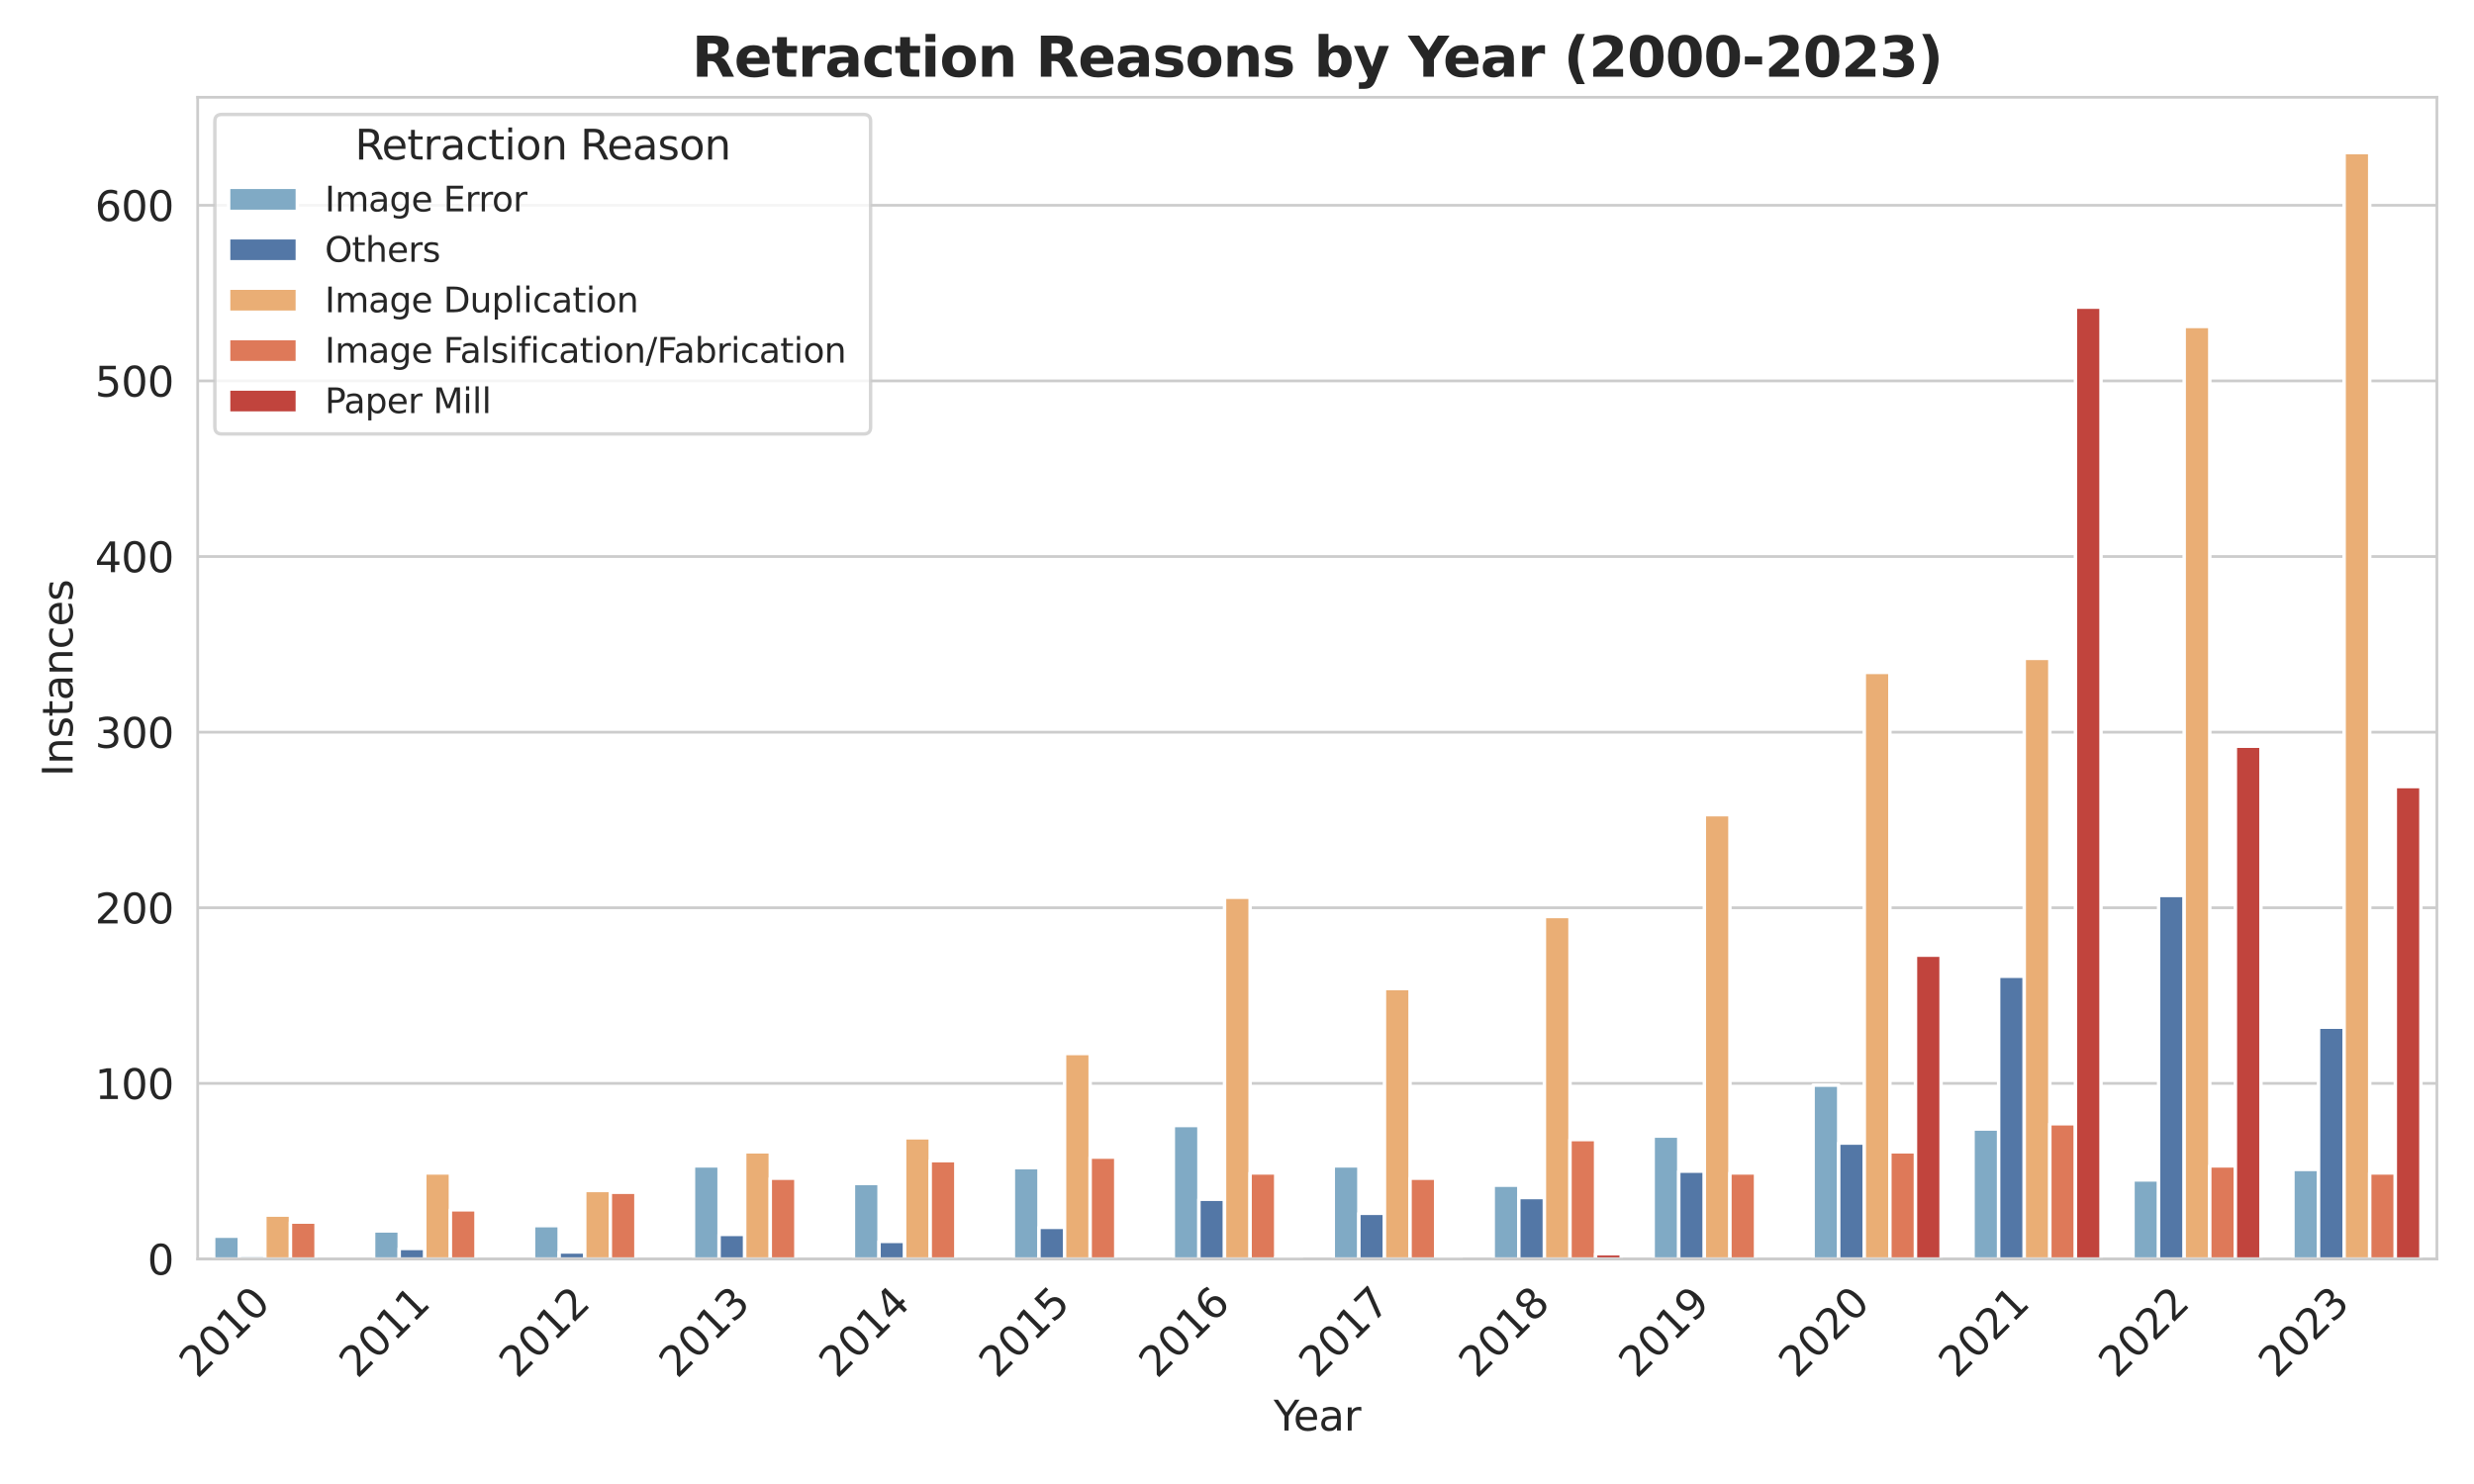 <?xml version="1.0" encoding="utf-8" standalone="no"?>
<!DOCTYPE svg PUBLIC "-//W3C//DTD SVG 1.1//EN"
  "http://www.w3.org/Graphics/SVG/1.1/DTD/svg11.dtd">
<svg xmlns:xlink="http://www.w3.org/1999/xlink" width="720pt" height="432pt" viewBox="0 0 720 432" xmlns="http://www.w3.org/2000/svg" version="1.1">
 <defs>
  <style type="text/css">*{stroke-linejoin: round; stroke-linecap: butt}</style>
 </defs>
 <g id="figure_1">
  <g id="patch_1">
   <path d="M 0 432 
L 720 432 
L 720 0 
L 0 0 
z
" style="fill: #ffffff"/>
  </g>
  <g id="axes_1">
   <g id="patch_2">
    <path d="M 57.53 366.502 
L 709.2 366.502 
L 709.2 28.32 
L 57.53 28.32 
z
" style="fill: #ffffff"/>
   </g>
   <g id="matplotlib.axis_1">
    <g id="xtick_1">
     <g id="text_1">
      <!-- 2010 -->
      <g style="fill: #262626" transform="translate(57.444 401.545) rotate(-45) scale(0.12 -0.12)">
       <defs>
        <path id="DejaVuSans-32" d="M 1228 531 
L 3431 531 
L 3431 0 
L 469 0 
L 469 531 
Q 828 903 1448 1529 
Q 2069 2156 2228 2338 
Q 2531 2678 2651 2914 
Q 2772 3150 2772 3378 
Q 2772 3750 2511 3984 
Q 2250 4219 1831 4219 
Q 1534 4219 1204 4116 
Q 875 4013 500 3803 
L 500 4441 
Q 881 4594 1212 4672 
Q 1544 4750 1819 4750 
Q 2544 4750 2975 4387 
Q 3406 4025 3406 3419 
Q 3406 3131 3298 2873 
Q 3191 2616 2906 2266 
Q 2828 2175 2409 1742 
Q 1991 1309 1228 531 
z
" transform="scale(0.016)"/>
        <path id="DejaVuSans-30" d="M 2034 4250 
Q 1547 4250 1301 3770 
Q 1056 3291 1056 2328 
Q 1056 1369 1301 889 
Q 1547 409 2034 409 
Q 2525 409 2770 889 
Q 3016 1369 3016 2328 
Q 3016 3291 2770 3770 
Q 2525 4250 2034 4250 
z
M 2034 4750 
Q 2819 4750 3233 4129 
Q 3647 3509 3647 2328 
Q 3647 1150 3233 529 
Q 2819 -91 2034 -91 
Q 1250 -91 836 529 
Q 422 1150 422 2328 
Q 422 3509 836 4129 
Q 1250 4750 2034 4750 
z
" transform="scale(0.016)"/>
        <path id="DejaVuSans-31" d="M 794 531 
L 1825 531 
L 1825 4091 
L 703 3866 
L 703 4441 
L 1819 4666 
L 2450 4666 
L 2450 531 
L 3481 531 
L 3481 0 
L 794 0 
L 794 531 
z
" transform="scale(0.016)"/>
       </defs>
       <use xlink:href="#DejaVuSans-32"/>
       <use xlink:href="#DejaVuSans-30" transform="translate(63.623 0)"/>
       <use xlink:href="#DejaVuSans-31" transform="translate(127.246 0)"/>
       <use xlink:href="#DejaVuSans-30" transform="translate(190.869 0)"/>
      </g>
     </g>
    </g>
    <g id="xtick_2">
     <g id="text_2">
      <!-- 2011 -->
      <g style="fill: #262626" transform="translate(103.992 401.545) rotate(-45) scale(0.12 -0.12)">
       <use xlink:href="#DejaVuSans-32"/>
       <use xlink:href="#DejaVuSans-30" transform="translate(63.623 0)"/>
       <use xlink:href="#DejaVuSans-31" transform="translate(127.246 0)"/>
       <use xlink:href="#DejaVuSans-31" transform="translate(190.869 0)"/>
      </g>
     </g>
    </g>
    <g id="xtick_3">
     <g id="text_3">
      <!-- 2012 -->
      <g style="fill: #262626" transform="translate(150.54 401.545) rotate(-45) scale(0.12 -0.12)">
       <use xlink:href="#DejaVuSans-32"/>
       <use xlink:href="#DejaVuSans-30" transform="translate(63.623 0)"/>
       <use xlink:href="#DejaVuSans-31" transform="translate(127.246 0)"/>
       <use xlink:href="#DejaVuSans-32" transform="translate(190.869 0)"/>
      </g>
     </g>
    </g>
    <g id="xtick_4">
     <g id="text_4">
      <!-- 2013 -->
      <g style="fill: #262626" transform="translate(197.088 401.545) rotate(-45) scale(0.12 -0.12)">
       <defs>
        <path id="DejaVuSans-33" d="M 2597 2516 
Q 3050 2419 3304 2112 
Q 3559 1806 3559 1356 
Q 3559 666 3084 287 
Q 2609 -91 1734 -91 
Q 1441 -91 1130 -33 
Q 819 25 488 141 
L 488 750 
Q 750 597 1062 519 
Q 1375 441 1716 441 
Q 2309 441 2620 675 
Q 2931 909 2931 1356 
Q 2931 1769 2642 2001 
Q 2353 2234 1838 2234 
L 1294 2234 
L 1294 2753 
L 1863 2753 
Q 2328 2753 2575 2939 
Q 2822 3125 2822 3475 
Q 2822 3834 2567 4026 
Q 2313 4219 1838 4219 
Q 1578 4219 1281 4162 
Q 984 4106 628 3988 
L 628 4550 
Q 988 4650 1302 4700 
Q 1616 4750 1894 4750 
Q 2613 4750 3031 4423 
Q 3450 4097 3450 3541 
Q 3450 3153 3228 2886 
Q 3006 2619 2597 2516 
z
" transform="scale(0.016)"/>
       </defs>
       <use xlink:href="#DejaVuSans-32"/>
       <use xlink:href="#DejaVuSans-30" transform="translate(63.623 0)"/>
       <use xlink:href="#DejaVuSans-31" transform="translate(127.246 0)"/>
       <use xlink:href="#DejaVuSans-33" transform="translate(190.869 0)"/>
      </g>
     </g>
    </g>
    <g id="xtick_5">
     <g id="text_5">
      <!-- 2014 -->
      <g style="fill: #262626" transform="translate(243.636 401.545) rotate(-45) scale(0.12 -0.12)">
       <defs>
        <path id="DejaVuSans-34" d="M 2419 4116 
L 825 1625 
L 2419 1625 
L 2419 4116 
z
M 2253 4666 
L 3047 4666 
L 3047 1625 
L 3713 1625 
L 3713 1100 
L 3047 1100 
L 3047 0 
L 2419 0 
L 2419 1100 
L 313 1100 
L 313 1709 
L 2253 4666 
z
" transform="scale(0.016)"/>
       </defs>
       <use xlink:href="#DejaVuSans-32"/>
       <use xlink:href="#DejaVuSans-30" transform="translate(63.623 0)"/>
       <use xlink:href="#DejaVuSans-31" transform="translate(127.246 0)"/>
       <use xlink:href="#DejaVuSans-34" transform="translate(190.869 0)"/>
      </g>
     </g>
    </g>
    <g id="xtick_6">
     <g id="text_6">
      <!-- 2015 -->
      <g style="fill: #262626" transform="translate(290.183 401.545) rotate(-45) scale(0.12 -0.12)">
       <defs>
        <path id="DejaVuSans-35" d="M 691 4666 
L 3169 4666 
L 3169 4134 
L 1269 4134 
L 1269 2991 
Q 1406 3038 1543 3061 
Q 1681 3084 1819 3084 
Q 2600 3084 3056 2656 
Q 3513 2228 3513 1497 
Q 3513 744 3044 326 
Q 2575 -91 1722 -91 
Q 1428 -91 1123 -41 
Q 819 9 494 109 
L 494 744 
Q 775 591 1075 516 
Q 1375 441 1709 441 
Q 2250 441 2565 725 
Q 2881 1009 2881 1497 
Q 2881 1984 2565 2268 
Q 2250 2553 1709 2553 
Q 1456 2553 1204 2497 
Q 953 2441 691 2322 
L 691 4666 
z
" transform="scale(0.016)"/>
       </defs>
       <use xlink:href="#DejaVuSans-32"/>
       <use xlink:href="#DejaVuSans-30" transform="translate(63.623 0)"/>
       <use xlink:href="#DejaVuSans-31" transform="translate(127.246 0)"/>
       <use xlink:href="#DejaVuSans-35" transform="translate(190.869 0)"/>
      </g>
     </g>
    </g>
    <g id="xtick_7">
     <g id="text_7">
      <!-- 2016 -->
      <g style="fill: #262626" transform="translate(336.731 401.545) rotate(-45) scale(0.12 -0.12)">
       <defs>
        <path id="DejaVuSans-36" d="M 2113 2584 
Q 1688 2584 1439 2293 
Q 1191 2003 1191 1497 
Q 1191 994 1439 701 
Q 1688 409 2113 409 
Q 2538 409 2786 701 
Q 3034 994 3034 1497 
Q 3034 2003 2786 2293 
Q 2538 2584 2113 2584 
z
M 3366 4563 
L 3366 3988 
Q 3128 4100 2886 4159 
Q 2644 4219 2406 4219 
Q 1781 4219 1451 3797 
Q 1122 3375 1075 2522 
Q 1259 2794 1537 2939 
Q 1816 3084 2150 3084 
Q 2853 3084 3261 2657 
Q 3669 2231 3669 1497 
Q 3669 778 3244 343 
Q 2819 -91 2113 -91 
Q 1303 -91 875 529 
Q 447 1150 447 2328 
Q 447 3434 972 4092 
Q 1497 4750 2381 4750 
Q 2619 4750 2861 4703 
Q 3103 4656 3366 4563 
z
" transform="scale(0.016)"/>
       </defs>
       <use xlink:href="#DejaVuSans-32"/>
       <use xlink:href="#DejaVuSans-30" transform="translate(63.623 0)"/>
       <use xlink:href="#DejaVuSans-31" transform="translate(127.246 0)"/>
       <use xlink:href="#DejaVuSans-36" transform="translate(190.869 0)"/>
      </g>
     </g>
    </g>
    <g id="xtick_8">
     <g id="text_8">
      <!-- 2017 -->
      <g style="fill: #262626" transform="translate(383.279 401.545) rotate(-45) scale(0.12 -0.12)">
       <defs>
        <path id="DejaVuSans-37" d="M 525 4666 
L 3525 4666 
L 3525 4397 
L 1831 0 
L 1172 0 
L 2766 4134 
L 525 4134 
L 525 4666 
z
" transform="scale(0.016)"/>
       </defs>
       <use xlink:href="#DejaVuSans-32"/>
       <use xlink:href="#DejaVuSans-30" transform="translate(63.623 0)"/>
       <use xlink:href="#DejaVuSans-31" transform="translate(127.246 0)"/>
       <use xlink:href="#DejaVuSans-37" transform="translate(190.869 0)"/>
      </g>
     </g>
    </g>
    <g id="xtick_9">
     <g id="text_9">
      <!-- 2018 -->
      <g style="fill: #262626" transform="translate(429.827 401.545) rotate(-45) scale(0.12 -0.12)">
       <defs>
        <path id="DejaVuSans-38" d="M 2034 2216 
Q 1584 2216 1326 1975 
Q 1069 1734 1069 1313 
Q 1069 891 1326 650 
Q 1584 409 2034 409 
Q 2484 409 2743 651 
Q 3003 894 3003 1313 
Q 3003 1734 2745 1975 
Q 2488 2216 2034 2216 
z
M 1403 2484 
Q 997 2584 770 2862 
Q 544 3141 544 3541 
Q 544 4100 942 4425 
Q 1341 4750 2034 4750 
Q 2731 4750 3128 4425 
Q 3525 4100 3525 3541 
Q 3525 3141 3298 2862 
Q 3072 2584 2669 2484 
Q 3125 2378 3379 2068 
Q 3634 1759 3634 1313 
Q 3634 634 3220 271 
Q 2806 -91 2034 -91 
Q 1263 -91 848 271 
Q 434 634 434 1313 
Q 434 1759 690 2068 
Q 947 2378 1403 2484 
z
M 1172 3481 
Q 1172 3119 1398 2916 
Q 1625 2713 2034 2713 
Q 2441 2713 2670 2916 
Q 2900 3119 2900 3481 
Q 2900 3844 2670 4047 
Q 2441 4250 2034 4250 
Q 1625 4250 1398 4047 
Q 1172 3844 1172 3481 
z
" transform="scale(0.016)"/>
       </defs>
       <use xlink:href="#DejaVuSans-32"/>
       <use xlink:href="#DejaVuSans-30" transform="translate(63.623 0)"/>
       <use xlink:href="#DejaVuSans-31" transform="translate(127.246 0)"/>
       <use xlink:href="#DejaVuSans-38" transform="translate(190.869 0)"/>
      </g>
     </g>
    </g>
    <g id="xtick_10">
     <g id="text_10">
      <!-- 2019 -->
      <g style="fill: #262626" transform="translate(476.375 401.545) rotate(-45) scale(0.12 -0.12)">
       <defs>
        <path id="DejaVuSans-39" d="M 703 97 
L 703 672 
Q 941 559 1184 500 
Q 1428 441 1663 441 
Q 2288 441 2617 861 
Q 2947 1281 2994 2138 
Q 2813 1869 2534 1725 
Q 2256 1581 1919 1581 
Q 1219 1581 811 2004 
Q 403 2428 403 3163 
Q 403 3881 828 4315 
Q 1253 4750 1959 4750 
Q 2769 4750 3195 4129 
Q 3622 3509 3622 2328 
Q 3622 1225 3098 567 
Q 2575 -91 1691 -91 
Q 1453 -91 1209 -44 
Q 966 3 703 97 
z
M 1959 2075 
Q 2384 2075 2632 2365 
Q 2881 2656 2881 3163 
Q 2881 3666 2632 3958 
Q 2384 4250 1959 4250 
Q 1534 4250 1286 3958 
Q 1038 3666 1038 3163 
Q 1038 2656 1286 2365 
Q 1534 2075 1959 2075 
z
" transform="scale(0.016)"/>
       </defs>
       <use xlink:href="#DejaVuSans-32"/>
       <use xlink:href="#DejaVuSans-30" transform="translate(63.623 0)"/>
       <use xlink:href="#DejaVuSans-31" transform="translate(127.246 0)"/>
       <use xlink:href="#DejaVuSans-39" transform="translate(190.869 0)"/>
      </g>
     </g>
    </g>
    <g id="xtick_11">
     <g id="text_11">
      <!-- 2020 -->
      <g style="fill: #262626" transform="translate(522.923 401.545) rotate(-45) scale(0.12 -0.12)">
       <use xlink:href="#DejaVuSans-32"/>
       <use xlink:href="#DejaVuSans-30" transform="translate(63.623 0)"/>
       <use xlink:href="#DejaVuSans-32" transform="translate(127.246 0)"/>
       <use xlink:href="#DejaVuSans-30" transform="translate(190.869 0)"/>
      </g>
     </g>
    </g>
    <g id="xtick_12">
     <g id="text_12">
      <!-- 2021 -->
      <g style="fill: #262626" transform="translate(569.471 401.545) rotate(-45) scale(0.12 -0.12)">
       <use xlink:href="#DejaVuSans-32"/>
       <use xlink:href="#DejaVuSans-30" transform="translate(63.623 0)"/>
       <use xlink:href="#DejaVuSans-32" transform="translate(127.246 0)"/>
       <use xlink:href="#DejaVuSans-31" transform="translate(190.869 0)"/>
      </g>
     </g>
    </g>
    <g id="xtick_13">
     <g id="text_13">
      <!-- 2022 -->
      <g style="fill: #262626" transform="translate(616.019 401.545) rotate(-45) scale(0.12 -0.12)">
       <use xlink:href="#DejaVuSans-32"/>
       <use xlink:href="#DejaVuSans-30" transform="translate(63.623 0)"/>
       <use xlink:href="#DejaVuSans-32" transform="translate(127.246 0)"/>
       <use xlink:href="#DejaVuSans-32" transform="translate(190.869 0)"/>
      </g>
     </g>
    </g>
    <g id="xtick_14">
     <g id="text_14">
      <!-- 2023 -->
      <g style="fill: #262626" transform="translate(662.566 401.545) rotate(-45) scale(0.12 -0.12)">
       <use xlink:href="#DejaVuSans-32"/>
       <use xlink:href="#DejaVuSans-30" transform="translate(63.623 0)"/>
       <use xlink:href="#DejaVuSans-32" transform="translate(127.246 0)"/>
       <use xlink:href="#DejaVuSans-33" transform="translate(190.869 0)"/>
      </g>
     </g>
    </g>
    <g id="text_15">
     <!-- Year -->
     <g style="fill: #262626" transform="translate(370.66 416.427) scale(0.12 -0.12)">
      <defs>
       <path id="DejaVuSans-59" d="M -13 4666 
L 666 4666 
L 1959 2747 
L 3244 4666 
L 3922 4666 
L 2272 2222 
L 2272 0 
L 1638 0 
L 1638 2222 
L -13 4666 
z
" transform="scale(0.016)"/>
       <path id="DejaVuSans-65" d="M 3597 1894 
L 3597 1613 
L 953 1613 
Q 991 1019 1311 708 
Q 1631 397 2203 397 
Q 2534 397 2845 478 
Q 3156 559 3463 722 
L 3463 178 
Q 3153 47 2828 -22 
Q 2503 -91 2169 -91 
Q 1331 -91 842 396 
Q 353 884 353 1716 
Q 353 2575 817 3079 
Q 1281 3584 2069 3584 
Q 2775 3584 3186 3129 
Q 3597 2675 3597 1894 
z
M 3022 2063 
Q 3016 2534 2758 2815 
Q 2500 3097 2075 3097 
Q 1594 3097 1305 2825 
Q 1016 2553 972 2059 
L 3022 2063 
z
" transform="scale(0.016)"/>
       <path id="DejaVuSans-61" d="M 2194 1759 
Q 1497 1759 1228 1600 
Q 959 1441 959 1056 
Q 959 750 1161 570 
Q 1363 391 1709 391 
Q 2188 391 2477 730 
Q 2766 1069 2766 1631 
L 2766 1759 
L 2194 1759 
z
M 3341 1997 
L 3341 0 
L 2766 0 
L 2766 531 
Q 2569 213 2275 61 
Q 1981 -91 1556 -91 
Q 1019 -91 701 211 
Q 384 513 384 1019 
Q 384 1609 779 1909 
Q 1175 2209 1959 2209 
L 2766 2209 
L 2766 2266 
Q 2766 2663 2505 2880 
Q 2244 3097 1772 3097 
Q 1472 3097 1187 3025 
Q 903 2953 641 2809 
L 641 3341 
Q 956 3463 1253 3523 
Q 1550 3584 1831 3584 
Q 2591 3584 2966 3190 
Q 3341 2797 3341 1997 
z
" transform="scale(0.016)"/>
       <path id="DejaVuSans-72" d="M 2631 2963 
Q 2534 3019 2420 3045 
Q 2306 3072 2169 3072 
Q 1681 3072 1420 2755 
Q 1159 2438 1159 1844 
L 1159 0 
L 581 0 
L 581 3500 
L 1159 3500 
L 1159 2956 
Q 1341 3275 1631 3429 
Q 1922 3584 2338 3584 
Q 2397 3584 2469 3576 
Q 2541 3569 2628 3553 
L 2631 2963 
z
" transform="scale(0.016)"/>
      </defs>
      <use xlink:href="#DejaVuSans-59"/>
      <use xlink:href="#DejaVuSans-65" transform="translate(47.834 0)"/>
      <use xlink:href="#DejaVuSans-61" transform="translate(109.357 0)"/>
      <use xlink:href="#DejaVuSans-72" transform="translate(170.637 0)"/>
     </g>
    </g>
   </g>
   <g id="matplotlib.axis_2">
    <g id="ytick_1">
     <g id="line2d_1">
      <path d="M 57.53 366.502 
L 709.2 366.502 
" clip-path="url(#p5daafa0c00)" style="fill: none; stroke: #cccccc; stroke-width: 0.8; stroke-linecap: round"/>
     </g>
     <g id="text_16">
      <!-- 0 -->
      <g style="fill: #262626" transform="translate(42.895 371.061) scale(0.12 -0.12)">
       <use xlink:href="#DejaVuSans-30"/>
      </g>
     </g>
    </g>
    <g id="ytick_2">
     <g id="line2d_2">
      <path d="M 57.53 315.379 
L 709.2 315.379 
" clip-path="url(#p5daafa0c00)" style="fill: none; stroke: #cccccc; stroke-width: 0.8; stroke-linecap: round"/>
     </g>
     <g id="text_17">
      <!-- 100 -->
      <g style="fill: #262626" transform="translate(27.625 319.938) scale(0.12 -0.12)">
       <use xlink:href="#DejaVuSans-31"/>
       <use xlink:href="#DejaVuSans-30" transform="translate(63.623 0)"/>
       <use xlink:href="#DejaVuSans-30" transform="translate(127.246 0)"/>
      </g>
     </g>
    </g>
    <g id="ytick_3">
     <g id="line2d_3">
      <path d="M 57.53 264.255 
L 709.2 264.255 
" clip-path="url(#p5daafa0c00)" style="fill: none; stroke: #cccccc; stroke-width: 0.8; stroke-linecap: round"/>
     </g>
     <g id="text_18">
      <!-- 200 -->
      <g style="fill: #262626" transform="translate(27.625 268.814) scale(0.12 -0.12)">
       <use xlink:href="#DejaVuSans-32"/>
       <use xlink:href="#DejaVuSans-30" transform="translate(63.623 0)"/>
       <use xlink:href="#DejaVuSans-30" transform="translate(127.246 0)"/>
      </g>
     </g>
    </g>
    <g id="ytick_4">
     <g id="line2d_4">
      <path d="M 57.53 213.132 
L 709.2 213.132 
" clip-path="url(#p5daafa0c00)" style="fill: none; stroke: #cccccc; stroke-width: 0.8; stroke-linecap: round"/>
     </g>
     <g id="text_19">
      <!-- 300 -->
      <g style="fill: #262626" transform="translate(27.625 217.691) scale(0.12 -0.12)">
       <use xlink:href="#DejaVuSans-33"/>
       <use xlink:href="#DejaVuSans-30" transform="translate(63.623 0)"/>
       <use xlink:href="#DejaVuSans-30" transform="translate(127.246 0)"/>
      </g>
     </g>
    </g>
    <g id="ytick_5">
     <g id="line2d_5">
      <path d="M 57.53 162.008 
L 709.2 162.008 
" clip-path="url(#p5daafa0c00)" style="fill: none; stroke: #cccccc; stroke-width: 0.8; stroke-linecap: round"/>
     </g>
     <g id="text_20">
      <!-- 400 -->
      <g style="fill: #262626" transform="translate(27.625 166.567) scale(0.12 -0.12)">
       <use xlink:href="#DejaVuSans-34"/>
       <use xlink:href="#DejaVuSans-30" transform="translate(63.623 0)"/>
       <use xlink:href="#DejaVuSans-30" transform="translate(127.246 0)"/>
      </g>
     </g>
    </g>
    <g id="ytick_6">
     <g id="line2d_6">
      <path d="M 57.53 110.884 
L 709.2 110.884 
" clip-path="url(#p5daafa0c00)" style="fill: none; stroke: #cccccc; stroke-width: 0.8; stroke-linecap: round"/>
     </g>
     <g id="text_21">
      <!-- 500 -->
      <g style="fill: #262626" transform="translate(27.625 115.444) scale(0.12 -0.12)">
       <use xlink:href="#DejaVuSans-35"/>
       <use xlink:href="#DejaVuSans-30" transform="translate(63.623 0)"/>
       <use xlink:href="#DejaVuSans-30" transform="translate(127.246 0)"/>
      </g>
     </g>
    </g>
    <g id="ytick_7">
     <g id="line2d_7">
      <path d="M 57.53 59.761 
L 709.2 59.761 
" clip-path="url(#p5daafa0c00)" style="fill: none; stroke: #cccccc; stroke-width: 0.8; stroke-linecap: round"/>
     </g>
     <g id="text_22">
      <!-- 600 -->
      <g style="fill: #262626" transform="translate(27.625 64.32) scale(0.12 -0.12)">
       <use xlink:href="#DejaVuSans-36"/>
       <use xlink:href="#DejaVuSans-30" transform="translate(63.623 0)"/>
       <use xlink:href="#DejaVuSans-30" transform="translate(127.246 0)"/>
      </g>
     </g>
    </g>
    <g id="text_23">
     <!-- Instances -->
     <g style="fill: #262626" transform="translate(21.129 226.057) rotate(-90) scale(0.12 -0.12)">
      <defs>
       <path id="DejaVuSans-49" d="M 628 4666 
L 1259 4666 
L 1259 0 
L 628 0 
L 628 4666 
z
" transform="scale(0.016)"/>
       <path id="DejaVuSans-6e" d="M 3513 2113 
L 3513 0 
L 2938 0 
L 2938 2094 
Q 2938 2591 2744 2837 
Q 2550 3084 2163 3084 
Q 1697 3084 1428 2787 
Q 1159 2491 1159 1978 
L 1159 0 
L 581 0 
L 581 3500 
L 1159 3500 
L 1159 2956 
Q 1366 3272 1645 3428 
Q 1925 3584 2291 3584 
Q 2894 3584 3203 3211 
Q 3513 2838 3513 2113 
z
" transform="scale(0.016)"/>
       <path id="DejaVuSans-73" d="M 2834 3397 
L 2834 2853 
Q 2591 2978 2328 3040 
Q 2066 3103 1784 3103 
Q 1356 3103 1142 2972 
Q 928 2841 928 2578 
Q 928 2378 1081 2264 
Q 1234 2150 1697 2047 
L 1894 2003 
Q 2506 1872 2764 1633 
Q 3022 1394 3022 966 
Q 3022 478 2636 193 
Q 2250 -91 1575 -91 
Q 1294 -91 989 -36 
Q 684 19 347 128 
L 347 722 
Q 666 556 975 473 
Q 1284 391 1588 391 
Q 1994 391 2212 530 
Q 2431 669 2431 922 
Q 2431 1156 2273 1281 
Q 2116 1406 1581 1522 
L 1381 1569 
Q 847 1681 609 1914 
Q 372 2147 372 2553 
Q 372 3047 722 3315 
Q 1072 3584 1716 3584 
Q 2034 3584 2315 3537 
Q 2597 3491 2834 3397 
z
" transform="scale(0.016)"/>
       <path id="DejaVuSans-74" d="M 1172 4494 
L 1172 3500 
L 2356 3500 
L 2356 3053 
L 1172 3053 
L 1172 1153 
Q 1172 725 1289 603 
Q 1406 481 1766 481 
L 2356 481 
L 2356 0 
L 1766 0 
Q 1100 0 847 248 
Q 594 497 594 1153 
L 594 3053 
L 172 3053 
L 172 3500 
L 594 3500 
L 594 4494 
L 1172 4494 
z
" transform="scale(0.016)"/>
       <path id="DejaVuSans-63" d="M 3122 3366 
L 3122 2828 
Q 2878 2963 2633 3030 
Q 2388 3097 2138 3097 
Q 1578 3097 1268 2742 
Q 959 2388 959 1747 
Q 959 1106 1268 751 
Q 1578 397 2138 397 
Q 2388 397 2633 464 
Q 2878 531 3122 666 
L 3122 134 
Q 2881 22 2623 -34 
Q 2366 -91 2075 -91 
Q 1284 -91 818 406 
Q 353 903 353 1747 
Q 353 2603 823 3093 
Q 1294 3584 2113 3584 
Q 2378 3584 2631 3529 
Q 2884 3475 3122 3366 
z
" transform="scale(0.016)"/>
      </defs>
      <use xlink:href="#DejaVuSans-49"/>
      <use xlink:href="#DejaVuSans-6e" transform="translate(29.492 0)"/>
      <use xlink:href="#DejaVuSans-73" transform="translate(92.871 0)"/>
      <use xlink:href="#DejaVuSans-74" transform="translate(144.971 0)"/>
      <use xlink:href="#DejaVuSans-61" transform="translate(184.18 0)"/>
      <use xlink:href="#DejaVuSans-6e" transform="translate(245.459 0)"/>
      <use xlink:href="#DejaVuSans-63" transform="translate(308.838 0)"/>
      <use xlink:href="#DejaVuSans-65" transform="translate(363.818 0)"/>
      <use xlink:href="#DejaVuSans-73" transform="translate(425.342 0)"/>
     </g>
    </g>
   </g>
   <g id="patch_3">
    <path d="M 62.185 366.502 
L 69.632 366.502 
L 69.632 359.856 
L 62.185 359.856 
z
" clip-path="url(#p5daafa0c00)" style="fill: #80aac5; stroke: #ffffff; stroke-linejoin: miter"/>
   </g>
   <g id="patch_4">
    <path d="M 108.733 366.502 
L 116.18 366.502 
L 116.18 358.322 
L 108.733 358.322 
z
" clip-path="url(#p5daafa0c00)" style="fill: #80aac5; stroke: #ffffff; stroke-linejoin: miter"/>
   </g>
   <g id="patch_5">
    <path d="M 155.28 366.502 
L 162.728 366.502 
L 162.728 356.789 
L 155.28 356.789 
z
" clip-path="url(#p5daafa0c00)" style="fill: #80aac5; stroke: #ffffff; stroke-linejoin: miter"/>
   </g>
   <g id="patch_6">
    <path d="M 201.828 366.502 
L 209.276 366.502 
L 209.276 339.407 
L 201.828 339.407 
z
" clip-path="url(#p5daafa0c00)" style="fill: #80aac5; stroke: #ffffff; stroke-linejoin: miter"/>
   </g>
   <g id="patch_7">
    <path d="M 248.376 366.502 
L 255.824 366.502 
L 255.824 344.519 
L 248.376 344.519 
z
" clip-path="url(#p5daafa0c00)" style="fill: #80aac5; stroke: #ffffff; stroke-linejoin: miter"/>
   </g>
   <g id="patch_8">
    <path d="M 294.924 366.502 
L 302.372 366.502 
L 302.372 339.918 
L 294.924 339.918 
z
" clip-path="url(#p5daafa0c00)" style="fill: #80aac5; stroke: #ffffff; stroke-linejoin: miter"/>
   </g>
   <g id="patch_9">
    <path d="M 341.472 366.502 
L 348.92 366.502 
L 348.92 327.648 
L 341.472 327.648 
z
" clip-path="url(#p5daafa0c00)" style="fill: #80aac5; stroke: #ffffff; stroke-linejoin: miter"/>
   </g>
   <g id="patch_10">
    <path d="M 388.02 366.502 
L 395.467 366.502 
L 395.467 339.407 
L 388.02 339.407 
z
" clip-path="url(#p5daafa0c00)" style="fill: #80aac5; stroke: #ffffff; stroke-linejoin: miter"/>
   </g>
   <g id="patch_11">
    <path d="M 434.568 366.502 
L 442.015 366.502 
L 442.015 345.03 
L 434.568 345.03 
z
" clip-path="url(#p5daafa0c00)" style="fill: #80aac5; stroke: #ffffff; stroke-linejoin: miter"/>
   </g>
   <g id="patch_12">
    <path d="M 481.115 366.502 
L 488.563 366.502 
L 488.563 330.716 
L 481.115 330.716 
z
" clip-path="url(#p5daafa0c00)" style="fill: #80aac5; stroke: #ffffff; stroke-linejoin: miter"/>
   </g>
   <g id="patch_13">
    <path d="M 527.663 366.502 
L 535.111 366.502 
L 535.111 315.89 
L 527.663 315.89 
z
" clip-path="url(#p5daafa0c00)" style="fill: #80aac5; stroke: #ffffff; stroke-linejoin: miter"/>
   </g>
   <g id="patch_14">
    <path d="M 574.211 366.502 
L 581.659 366.502 
L 581.659 328.671 
L 574.211 328.671 
z
" clip-path="url(#p5daafa0c00)" style="fill: #80aac5; stroke: #ffffff; stroke-linejoin: miter"/>
   </g>
   <g id="patch_15">
    <path d="M 620.759 366.502 
L 628.207 366.502 
L 628.207 343.496 
L 620.759 343.496 
z
" clip-path="url(#p5daafa0c00)" style="fill: #80aac5; stroke: #ffffff; stroke-linejoin: miter"/>
   </g>
   <g id="patch_16">
    <path d="M 667.307 366.502 
L 674.755 366.502 
L 674.755 340.429 
L 667.307 340.429 
z
" clip-path="url(#p5daafa0c00)" style="fill: #80aac5; stroke: #ffffff; stroke-linejoin: miter"/>
   </g>
   <g id="patch_17">
    <path d="M 69.632 366.502 
L 77.08 366.502 
L 77.08 365.48 
L 69.632 365.48 
z
" clip-path="url(#p5daafa0c00)" style="fill: #5377a6; stroke: #ffffff; stroke-linejoin: miter"/>
   </g>
   <g id="patch_18">
    <path d="M 116.18 366.502 
L 123.628 366.502 
L 123.628 363.435 
L 116.18 363.435 
z
" clip-path="url(#p5daafa0c00)" style="fill: #5377a6; stroke: #ffffff; stroke-linejoin: miter"/>
   </g>
   <g id="patch_19">
    <path d="M 162.728 366.502 
L 170.176 366.502 
L 170.176 364.457 
L 162.728 364.457 
z
" clip-path="url(#p5daafa0c00)" style="fill: #5377a6; stroke: #ffffff; stroke-linejoin: miter"/>
   </g>
   <g id="patch_20">
    <path d="M 209.276 366.502 
L 216.724 366.502 
L 216.724 359.345 
L 209.276 359.345 
z
" clip-path="url(#p5daafa0c00)" style="fill: #5377a6; stroke: #ffffff; stroke-linejoin: miter"/>
   </g>
   <g id="patch_21">
    <path d="M 255.824 366.502 
L 263.272 366.502 
L 263.272 361.39 
L 255.824 361.39 
z
" clip-path="url(#p5daafa0c00)" style="fill: #5377a6; stroke: #ffffff; stroke-linejoin: miter"/>
   </g>
   <g id="patch_22">
    <path d="M 302.372 366.502 
L 309.819 366.502 
L 309.819 357.3 
L 302.372 357.3 
z
" clip-path="url(#p5daafa0c00)" style="fill: #5377a6; stroke: #ffffff; stroke-linejoin: miter"/>
   </g>
   <g id="patch_23">
    <path d="M 348.92 366.502 
L 356.367 366.502 
L 356.367 349.12 
L 348.92 349.12 
z
" clip-path="url(#p5daafa0c00)" style="fill: #5377a6; stroke: #ffffff; stroke-linejoin: miter"/>
   </g>
   <g id="patch_24">
    <path d="M 395.467 366.502 
L 402.915 366.502 
L 402.915 353.21 
L 395.467 353.21 
z
" clip-path="url(#p5daafa0c00)" style="fill: #5377a6; stroke: #ffffff; stroke-linejoin: miter"/>
   </g>
   <g id="patch_25">
    <path d="M 442.015 366.502 
L 449.463 366.502 
L 449.463 348.609 
L 442.015 348.609 
z
" clip-path="url(#p5daafa0c00)" style="fill: #5377a6; stroke: #ffffff; stroke-linejoin: miter"/>
   </g>
   <g id="patch_26">
    <path d="M 488.563 366.502 
L 496.011 366.502 
L 496.011 340.94 
L 488.563 340.94 
z
" clip-path="url(#p5daafa0c00)" style="fill: #5377a6; stroke: #ffffff; stroke-linejoin: miter"/>
   </g>
   <g id="patch_27">
    <path d="M 535.111 366.502 
L 542.559 366.502 
L 542.559 332.761 
L 535.111 332.761 
z
" clip-path="url(#p5daafa0c00)" style="fill: #5377a6; stroke: #ffffff; stroke-linejoin: miter"/>
   </g>
   <g id="patch_28">
    <path d="M 581.659 366.502 
L 589.107 366.502 
L 589.107 284.193 
L 581.659 284.193 
z
" clip-path="url(#p5daafa0c00)" style="fill: #5377a6; stroke: #ffffff; stroke-linejoin: miter"/>
   </g>
   <g id="patch_29">
    <path d="M 628.207 366.502 
L 635.654 366.502 
L 635.654 260.676 
L 628.207 260.676 
z
" clip-path="url(#p5daafa0c00)" style="fill: #5377a6; stroke: #ffffff; stroke-linejoin: miter"/>
   </g>
   <g id="patch_30">
    <path d="M 674.755 366.502 
L 682.202 366.502 
L 682.202 299.019 
L 674.755 299.019 
z
" clip-path="url(#p5daafa0c00)" style="fill: #5377a6; stroke: #ffffff; stroke-linejoin: miter"/>
   </g>
   <g id="patch_31">
    <path d="M 77.08 366.502 
L 84.528 366.502 
L 84.528 353.721 
L 77.08 353.721 
z
" clip-path="url(#p5daafa0c00)" style="fill: #eaae75; stroke: #ffffff; stroke-linejoin: miter"/>
   </g>
   <g id="patch_32">
    <path d="M 123.628 366.502 
L 131.076 366.502 
L 131.076 341.452 
L 123.628 341.452 
z
" clip-path="url(#p5daafa0c00)" style="fill: #eaae75; stroke: #ffffff; stroke-linejoin: miter"/>
   </g>
   <g id="patch_33">
    <path d="M 170.176 366.502 
L 177.623 366.502 
L 177.623 346.564 
L 170.176 346.564 
z
" clip-path="url(#p5daafa0c00)" style="fill: #eaae75; stroke: #ffffff; stroke-linejoin: miter"/>
   </g>
   <g id="patch_34">
    <path d="M 216.724 366.502 
L 224.171 366.502 
L 224.171 335.317 
L 216.724 335.317 
z
" clip-path="url(#p5daafa0c00)" style="fill: #eaae75; stroke: #ffffff; stroke-linejoin: miter"/>
   </g>
   <g id="patch_35">
    <path d="M 263.272 366.502 
L 270.719 366.502 
L 270.719 331.227 
L 263.272 331.227 
z
" clip-path="url(#p5daafa0c00)" style="fill: #eaae75; stroke: #ffffff; stroke-linejoin: miter"/>
   </g>
   <g id="patch_36">
    <path d="M 309.819 366.502 
L 317.267 366.502 
L 317.267 306.688 
L 309.819 306.688 
z
" clip-path="url(#p5daafa0c00)" style="fill: #eaae75; stroke: #ffffff; stroke-linejoin: miter"/>
   </g>
   <g id="patch_37">
    <path d="M 356.367 366.502 
L 363.815 366.502 
L 363.815 261.188 
L 356.367 261.188 
z
" clip-path="url(#p5daafa0c00)" style="fill: #eaae75; stroke: #ffffff; stroke-linejoin: miter"/>
   </g>
   <g id="patch_38">
    <path d="M 402.915 366.502 
L 410.363 366.502 
L 410.363 287.772 
L 402.915 287.772 
z
" clip-path="url(#p5daafa0c00)" style="fill: #eaae75; stroke: #ffffff; stroke-linejoin: miter"/>
   </g>
   <g id="patch_39">
    <path d="M 449.463 366.502 
L 456.911 366.502 
L 456.911 266.811 
L 449.463 266.811 
z
" clip-path="url(#p5daafa0c00)" style="fill: #eaae75; stroke: #ffffff; stroke-linejoin: miter"/>
   </g>
   <g id="patch_40">
    <path d="M 496.011 366.502 
L 503.458 366.502 
L 503.458 237.16 
L 496.011 237.16 
z
" clip-path="url(#p5daafa0c00)" style="fill: #eaae75; stroke: #ffffff; stroke-linejoin: miter"/>
   </g>
   <g id="patch_41">
    <path d="M 542.559 366.502 
L 550.006 366.502 
L 550.006 195.75 
L 542.559 195.75 
z
" clip-path="url(#p5daafa0c00)" style="fill: #eaae75; stroke: #ffffff; stroke-linejoin: miter"/>
   </g>
   <g id="patch_42">
    <path d="M 589.107 366.502 
L 596.554 366.502 
L 596.554 191.66 
L 589.107 191.66 
z
" clip-path="url(#p5daafa0c00)" style="fill: #eaae75; stroke: #ffffff; stroke-linejoin: miter"/>
   </g>
   <g id="patch_43">
    <path d="M 635.654 366.502 
L 643.102 366.502 
L 643.102 95.036 
L 635.654 95.036 
z
" clip-path="url(#p5daafa0c00)" style="fill: #eaae75; stroke: #ffffff; stroke-linejoin: miter"/>
   </g>
   <g id="patch_44">
    <path d="M 682.202 366.502 
L 689.65 366.502 
L 689.65 44.424 
L 682.202 44.424 
z
" clip-path="url(#p5daafa0c00)" style="fill: #eaae75; stroke: #ffffff; stroke-linejoin: miter"/>
   </g>
   <g id="patch_45">
    <path d="M 84.528 366.502 
L 91.975 366.502 
L 91.975 355.766 
L 84.528 355.766 
z
" clip-path="url(#p5daafa0c00)" style="fill: #de7959; stroke: #ffffff; stroke-linejoin: miter"/>
   </g>
   <g id="patch_46">
    <path d="M 131.076 366.502 
L 138.523 366.502 
L 138.523 352.187 
L 131.076 352.187 
z
" clip-path="url(#p5daafa0c00)" style="fill: #de7959; stroke: #ffffff; stroke-linejoin: miter"/>
   </g>
   <g id="patch_47">
    <path d="M 177.623 366.502 
L 185.071 366.502 
L 185.071 347.075 
L 177.623 347.075 
z
" clip-path="url(#p5daafa0c00)" style="fill: #de7959; stroke: #ffffff; stroke-linejoin: miter"/>
   </g>
   <g id="patch_48">
    <path d="M 224.171 366.502 
L 231.619 366.502 
L 231.619 342.985 
L 224.171 342.985 
z
" clip-path="url(#p5daafa0c00)" style="fill: #de7959; stroke: #ffffff; stroke-linejoin: miter"/>
   </g>
   <g id="patch_49">
    <path d="M 270.719 366.502 
L 278.167 366.502 
L 278.167 337.873 
L 270.719 337.873 
z
" clip-path="url(#p5daafa0c00)" style="fill: #de7959; stroke: #ffffff; stroke-linejoin: miter"/>
   </g>
   <g id="patch_50">
    <path d="M 317.267 366.502 
L 324.715 366.502 
L 324.715 336.85 
L 317.267 336.85 
z
" clip-path="url(#p5daafa0c00)" style="fill: #de7959; stroke: #ffffff; stroke-linejoin: miter"/>
   </g>
   <g id="patch_51">
    <path d="M 363.815 366.502 
L 371.263 366.502 
L 371.263 341.452 
L 363.815 341.452 
z
" clip-path="url(#p5daafa0c00)" style="fill: #de7959; stroke: #ffffff; stroke-linejoin: miter"/>
   </g>
   <g id="patch_52">
    <path d="M 410.363 366.502 
L 417.81 366.502 
L 417.81 342.985 
L 410.363 342.985 
z
" clip-path="url(#p5daafa0c00)" style="fill: #de7959; stroke: #ffffff; stroke-linejoin: miter"/>
   </g>
   <g id="patch_53">
    <path d="M 456.911 366.502 
L 464.358 366.502 
L 464.358 331.738 
L 456.911 331.738 
z
" clip-path="url(#p5daafa0c00)" style="fill: #de7959; stroke: #ffffff; stroke-linejoin: miter"/>
   </g>
   <g id="patch_54">
    <path d="M 503.458 366.502 
L 510.906 366.502 
L 510.906 341.452 
L 503.458 341.452 
z
" clip-path="url(#p5daafa0c00)" style="fill: #de7959; stroke: #ffffff; stroke-linejoin: miter"/>
   </g>
   <g id="patch_55">
    <path d="M 550.006 366.502 
L 557.454 366.502 
L 557.454 335.317 
L 550.006 335.317 
z
" clip-path="url(#p5daafa0c00)" style="fill: #de7959; stroke: #ffffff; stroke-linejoin: miter"/>
   </g>
   <g id="patch_56">
    <path d="M 596.554 366.502 
L 604.002 366.502 
L 604.002 327.137 
L 596.554 327.137 
z
" clip-path="url(#p5daafa0c00)" style="fill: #de7959; stroke: #ffffff; stroke-linejoin: miter"/>
   </g>
   <g id="patch_57">
    <path d="M 643.102 366.502 
L 650.55 366.502 
L 650.55 339.407 
L 643.102 339.407 
z
" clip-path="url(#p5daafa0c00)" style="fill: #de7959; stroke: #ffffff; stroke-linejoin: miter"/>
   </g>
   <g id="patch_58">
    <path d="M 689.65 366.502 
L 697.098 366.502 
L 697.098 341.452 
L 689.65 341.452 
z
" clip-path="url(#p5daafa0c00)" style="fill: #de7959; stroke: #ffffff; stroke-linejoin: miter"/>
   </g>
   <g id="patch_59">
    <path d="M 371.263 366.502 
L 378.71 366.502 
L 378.71 365.991 
L 371.263 365.991 
z
" clip-path="url(#p5daafa0c00)" style="fill: #c1443d; stroke: #ffffff; stroke-linejoin: miter"/>
   </g>
   <g id="patch_60">
    <path d="M 417.81 366.502 
L 425.258 366.502 
L 425.258 365.991 
L 417.81 365.991 
z
" clip-path="url(#p5daafa0c00)" style="fill: #c1443d; stroke: #ffffff; stroke-linejoin: miter"/>
   </g>
   <g id="patch_61">
    <path d="M 464.358 366.502 
L 471.806 366.502 
L 471.806 364.968 
L 464.358 364.968 
z
" clip-path="url(#p5daafa0c00)" style="fill: #c1443d; stroke: #ffffff; stroke-linejoin: miter"/>
   </g>
   <g id="patch_62">
    <path d="M 557.454 366.502 
L 564.902 366.502 
L 564.902 278.058 
L 557.454 278.058 
z
" clip-path="url(#p5daafa0c00)" style="fill: #c1443d; stroke: #ffffff; stroke-linejoin: miter"/>
   </g>
   <g id="patch_63">
    <path d="M 604.002 366.502 
L 611.449 366.502 
L 611.449 89.413 
L 604.002 89.413 
z
" clip-path="url(#p5daafa0c00)" style="fill: #c1443d; stroke: #ffffff; stroke-linejoin: miter"/>
   </g>
   <g id="patch_64">
    <path d="M 650.55 366.502 
L 657.997 366.502 
L 657.997 217.221 
L 650.55 217.221 
z
" clip-path="url(#p5daafa0c00)" style="fill: #c1443d; stroke: #ffffff; stroke-linejoin: miter"/>
   </g>
   <g id="patch_65">
    <path d="M 697.098 366.502 
L 704.545 366.502 
L 704.545 228.98 
L 697.098 228.98 
z
" clip-path="url(#p5daafa0c00)" style="fill: #c1443d; stroke: #ffffff; stroke-linejoin: miter"/>
   </g>
   <g id="patch_66">
    <path d="M 80.804 366.502 
L 80.804 366.502 
L 80.804 366.502 
L 80.804 366.502 
z
" clip-path="url(#p5daafa0c00)" style="fill: #80aac5; stroke: #ffffff; stroke-linejoin: miter"/>
   </g>
   <g id="patch_67">
    <path d="M 80.804 366.502 
L 80.804 366.502 
L 80.804 366.502 
L 80.804 366.502 
z
" clip-path="url(#p5daafa0c00)" style="fill: #5377a6; stroke: #ffffff; stroke-linejoin: miter"/>
   </g>
   <g id="patch_68">
    <path d="M 80.804 366.502 
L 80.804 366.502 
L 80.804 366.502 
L 80.804 366.502 
z
" clip-path="url(#p5daafa0c00)" style="fill: #eaae75; stroke: #ffffff; stroke-linejoin: miter"/>
   </g>
   <g id="patch_69">
    <path d="M 80.804 366.502 
L 80.804 366.502 
L 80.804 366.502 
L 80.804 366.502 
z
" clip-path="url(#p5daafa0c00)" style="fill: #de7959; stroke: #ffffff; stroke-linejoin: miter"/>
   </g>
   <g id="patch_70">
    <path d="M 80.804 366.502 
L 80.804 366.502 
L 80.804 366.502 
L 80.804 366.502 
z
" clip-path="url(#p5daafa0c00)" style="fill: #c1443d; stroke: #ffffff; stroke-linejoin: miter"/>
   </g>
   <g id="patch_71">
    <path d="M 57.53 366.502 
L 57.53 28.32 
" style="fill: none; stroke: #cccccc; stroke-width: 0.8; stroke-linejoin: miter; stroke-linecap: square"/>
   </g>
   <g id="patch_72">
    <path d="M 709.2 366.502 
L 709.2 28.32 
" style="fill: none; stroke: #cccccc; stroke-width: 0.8; stroke-linejoin: miter; stroke-linecap: square"/>
   </g>
   <g id="patch_73">
    <path d="M 57.53 366.502 
L 709.2 366.502 
" style="fill: none; stroke: #cccccc; stroke-width: 0.8; stroke-linejoin: miter; stroke-linecap: square"/>
   </g>
   <g id="patch_74">
    <path d="M 57.53 28.32 
L 709.2 28.32 
" style="fill: none; stroke: #cccccc; stroke-width: 0.8; stroke-linejoin: miter; stroke-linecap: square"/>
   </g>
   <g id="text_24">
    <!-- Retraction Reasons by Year (2000-2023) -->
    <g style="fill: #262626" transform="translate(201.336 22.32) scale(0.16 -0.16)">
     <defs>
      <path id="DejaVuSans-Bold-52" d="M 2297 2597 
Q 2675 2597 2839 2737 
Q 3003 2878 3003 3200 
Q 3003 3519 2839 3656 
Q 2675 3794 2297 3794 
L 1791 3794 
L 1791 2597 
L 2297 2597 
z
M 1791 1766 
L 1791 0 
L 588 0 
L 588 4666 
L 2425 4666 
Q 3347 4666 3776 4356 
Q 4206 4047 4206 3378 
Q 4206 2916 3982 2619 
Q 3759 2322 3309 2181 
Q 3556 2125 3751 1926 
Q 3947 1728 4147 1325 
L 4800 0 
L 3519 0 
L 2950 1159 
Q 2778 1509 2601 1637 
Q 2425 1766 2131 1766 
L 1791 1766 
z
" transform="scale(0.016)"/>
      <path id="DejaVuSans-Bold-65" d="M 4031 1759 
L 4031 1441 
L 1416 1441 
Q 1456 1047 1700 850 
Q 1944 653 2381 653 
Q 2734 653 3104 758 
Q 3475 863 3866 1075 
L 3866 213 
Q 3469 63 3072 -14 
Q 2675 -91 2278 -91 
Q 1328 -91 801 392 
Q 275 875 275 1747 
Q 275 2603 792 3093 
Q 1309 3584 2216 3584 
Q 3041 3584 3536 3087 
Q 4031 2591 4031 1759 
z
M 2881 2131 
Q 2881 2450 2695 2645 
Q 2509 2841 2209 2841 
Q 1884 2841 1681 2658 
Q 1478 2475 1428 2131 
L 2881 2131 
z
" transform="scale(0.016)"/>
      <path id="DejaVuSans-Bold-74" d="M 1759 4494 
L 1759 3500 
L 2913 3500 
L 2913 2700 
L 1759 2700 
L 1759 1216 
Q 1759 972 1856 886 
Q 1953 800 2241 800 
L 2816 800 
L 2816 0 
L 1856 0 
Q 1194 0 917 276 
Q 641 553 641 1216 
L 641 2700 
L 84 2700 
L 84 3500 
L 641 3500 
L 641 4494 
L 1759 4494 
z
" transform="scale(0.016)"/>
      <path id="DejaVuSans-Bold-72" d="M 3138 2547 
Q 2991 2616 2845 2648 
Q 2700 2681 2553 2681 
Q 2122 2681 1889 2404 
Q 1656 2128 1656 1613 
L 1656 0 
L 538 0 
L 538 3500 
L 1656 3500 
L 1656 2925 
Q 1872 3269 2151 3426 
Q 2431 3584 2822 3584 
Q 2878 3584 2943 3579 
Q 3009 3575 3134 3559 
L 3138 2547 
z
" transform="scale(0.016)"/>
      <path id="DejaVuSans-Bold-61" d="M 2106 1575 
Q 1756 1575 1579 1456 
Q 1403 1338 1403 1106 
Q 1403 894 1545 773 
Q 1688 653 1941 653 
Q 2256 653 2472 879 
Q 2688 1106 2688 1447 
L 2688 1575 
L 2106 1575 
z
M 3816 1997 
L 3816 0 
L 2688 0 
L 2688 519 
Q 2463 200 2181 54 
Q 1900 -91 1497 -91 
Q 953 -91 614 226 
Q 275 544 275 1050 
Q 275 1666 698 1953 
Q 1122 2241 2028 2241 
L 2688 2241 
L 2688 2328 
Q 2688 2594 2478 2717 
Q 2269 2841 1825 2841 
Q 1466 2841 1156 2769 
Q 847 2697 581 2553 
L 581 3406 
Q 941 3494 1303 3539 
Q 1666 3584 2028 3584 
Q 2975 3584 3395 3211 
Q 3816 2838 3816 1997 
z
" transform="scale(0.016)"/>
      <path id="DejaVuSans-Bold-63" d="M 3366 3391 
L 3366 2478 
Q 3138 2634 2908 2709 
Q 2678 2784 2431 2784 
Q 1963 2784 1702 2511 
Q 1441 2238 1441 1747 
Q 1441 1256 1702 982 
Q 1963 709 2431 709 
Q 2694 709 2930 787 
Q 3166 866 3366 1019 
L 3366 103 
Q 3103 6 2833 -42 
Q 2563 -91 2291 -91 
Q 1344 -91 809 395 
Q 275 881 275 1747 
Q 275 2613 809 3098 
Q 1344 3584 2291 3584 
Q 2566 3584 2833 3536 
Q 3100 3488 3366 3391 
z
" transform="scale(0.016)"/>
      <path id="DejaVuSans-Bold-69" d="M 538 3500 
L 1656 3500 
L 1656 0 
L 538 0 
L 538 3500 
z
M 538 4863 
L 1656 4863 
L 1656 3950 
L 538 3950 
L 538 4863 
z
" transform="scale(0.016)"/>
      <path id="DejaVuSans-Bold-6f" d="M 2203 2784 
Q 1831 2784 1636 2517 
Q 1441 2250 1441 1747 
Q 1441 1244 1636 976 
Q 1831 709 2203 709 
Q 2569 709 2762 976 
Q 2956 1244 2956 1747 
Q 2956 2250 2762 2517 
Q 2569 2784 2203 2784 
z
M 2203 3584 
Q 3106 3584 3614 3096 
Q 4122 2609 4122 1747 
Q 4122 884 3614 396 
Q 3106 -91 2203 -91 
Q 1297 -91 786 396 
Q 275 884 275 1747 
Q 275 2609 786 3096 
Q 1297 3584 2203 3584 
z
" transform="scale(0.016)"/>
      <path id="DejaVuSans-Bold-6e" d="M 4056 2131 
L 4056 0 
L 2931 0 
L 2931 347 
L 2931 1631 
Q 2931 2084 2911 2256 
Q 2891 2428 2841 2509 
Q 2775 2619 2662 2680 
Q 2550 2741 2406 2741 
Q 2056 2741 1856 2470 
Q 1656 2200 1656 1722 
L 1656 0 
L 538 0 
L 538 3500 
L 1656 3500 
L 1656 2988 
Q 1909 3294 2193 3439 
Q 2478 3584 2822 3584 
Q 3428 3584 3742 3212 
Q 4056 2841 4056 2131 
z
" transform="scale(0.016)"/>
      <path id="DejaVuSans-Bold-20" transform="scale(0.016)"/>
      <path id="DejaVuSans-Bold-73" d="M 3272 3391 
L 3272 2541 
Q 2913 2691 2578 2766 
Q 2244 2841 1947 2841 
Q 1628 2841 1473 2761 
Q 1319 2681 1319 2516 
Q 1319 2381 1436 2309 
Q 1553 2238 1856 2203 
L 2053 2175 
Q 2913 2066 3209 1816 
Q 3506 1566 3506 1031 
Q 3506 472 3093 190 
Q 2681 -91 1863 -91 
Q 1516 -91 1145 -36 
Q 775 19 384 128 
L 384 978 
Q 719 816 1070 734 
Q 1422 653 1784 653 
Q 2113 653 2278 743 
Q 2444 834 2444 1013 
Q 2444 1163 2330 1236 
Q 2216 1309 1875 1350 
L 1678 1375 
Q 931 1469 631 1722 
Q 331 1975 331 2491 
Q 331 3047 712 3315 
Q 1094 3584 1881 3584 
Q 2191 3584 2531 3537 
Q 2872 3491 3272 3391 
z
" transform="scale(0.016)"/>
      <path id="DejaVuSans-Bold-62" d="M 2400 722 
Q 2759 722 2948 984 
Q 3138 1247 3138 1747 
Q 3138 2247 2948 2509 
Q 2759 2772 2400 2772 
Q 2041 2772 1848 2508 
Q 1656 2244 1656 1747 
Q 1656 1250 1848 986 
Q 2041 722 2400 722 
z
M 1656 2988 
Q 1888 3294 2169 3439 
Q 2450 3584 2816 3584 
Q 3463 3584 3878 3070 
Q 4294 2556 4294 1747 
Q 4294 938 3878 423 
Q 3463 -91 2816 -91 
Q 2450 -91 2169 54 
Q 1888 200 1656 506 
L 1656 0 
L 538 0 
L 538 4863 
L 1656 4863 
L 1656 2988 
z
" transform="scale(0.016)"/>
      <path id="DejaVuSans-Bold-79" d="M 78 3500 
L 1197 3500 
L 2138 1125 
L 2938 3500 
L 4056 3500 
L 2584 -331 
Q 2363 -916 2067 -1148 
Q 1772 -1381 1288 -1381 
L 641 -1381 
L 641 -647 
L 991 -647 
Q 1275 -647 1404 -556 
Q 1534 -466 1606 -231 
L 1638 -134 
L 78 3500 
z
" transform="scale(0.016)"/>
      <path id="DejaVuSans-Bold-59" d="M -63 4666 
L 1253 4666 
L 2316 3003 
L 3378 4666 
L 4697 4666 
L 2919 1966 
L 2919 0 
L 1716 0 
L 1716 1966 
L -63 4666 
z
" transform="scale(0.016)"/>
      <path id="DejaVuSans-Bold-28" d="M 2413 -844 
L 1484 -844 
Q 1006 -72 778 623 
Q 550 1319 550 2003 
Q 550 2688 779 3389 
Q 1009 4091 1484 4856 
L 2413 4856 
Q 2013 4116 1813 3408 
Q 1613 2700 1613 2009 
Q 1613 1319 1811 609 
Q 2009 -100 2413 -844 
z
" transform="scale(0.016)"/>
      <path id="DejaVuSans-Bold-32" d="M 1844 884 
L 3897 884 
L 3897 0 
L 506 0 
L 506 884 
L 2209 2388 
Q 2438 2594 2547 2791 
Q 2656 2988 2656 3200 
Q 2656 3528 2436 3728 
Q 2216 3928 1850 3928 
Q 1569 3928 1234 3808 
Q 900 3688 519 3450 
L 519 4475 
Q 925 4609 1322 4679 
Q 1719 4750 2100 4750 
Q 2938 4750 3402 4381 
Q 3866 4013 3866 3353 
Q 3866 2972 3669 2642 
Q 3472 2313 2841 1759 
L 1844 884 
z
" transform="scale(0.016)"/>
      <path id="DejaVuSans-Bold-30" d="M 2944 2338 
Q 2944 3213 2780 3570 
Q 2616 3928 2228 3928 
Q 1841 3928 1675 3570 
Q 1509 3213 1509 2338 
Q 1509 1453 1675 1090 
Q 1841 728 2228 728 
Q 2613 728 2778 1090 
Q 2944 1453 2944 2338 
z
M 4147 2328 
Q 4147 1169 3647 539 
Q 3147 -91 2228 -91 
Q 1306 -91 806 539 
Q 306 1169 306 2328 
Q 306 3491 806 4120 
Q 1306 4750 2228 4750 
Q 3147 4750 3647 4120 
Q 4147 3491 4147 2328 
z
" transform="scale(0.016)"/>
      <path id="DejaVuSans-Bold-2d" d="M 347 2297 
L 2309 2297 
L 2309 1388 
L 347 1388 
L 347 2297 
z
" transform="scale(0.016)"/>
      <path id="DejaVuSans-Bold-33" d="M 2981 2516 
Q 3453 2394 3698 2092 
Q 3944 1791 3944 1325 
Q 3944 631 3412 270 
Q 2881 -91 1863 -91 
Q 1503 -91 1142 -33 
Q 781 25 428 141 
L 428 1069 
Q 766 900 1098 814 
Q 1431 728 1753 728 
Q 2231 728 2486 893 
Q 2741 1059 2741 1369 
Q 2741 1688 2480 1852 
Q 2219 2016 1709 2016 
L 1228 2016 
L 1228 2791 
L 1734 2791 
Q 2188 2791 2409 2933 
Q 2631 3075 2631 3366 
Q 2631 3634 2415 3781 
Q 2200 3928 1806 3928 
Q 1516 3928 1219 3862 
Q 922 3797 628 3669 
L 628 4550 
Q 984 4650 1334 4700 
Q 1684 4750 2022 4750 
Q 2931 4750 3382 4451 
Q 3834 4153 3834 3553 
Q 3834 3144 3618 2883 
Q 3403 2622 2981 2516 
z
" transform="scale(0.016)"/>
      <path id="DejaVuSans-Bold-29" d="M 513 -844 
Q 913 -100 1113 609 
Q 1313 1319 1313 2009 
Q 1313 2700 1113 3408 
Q 913 4116 513 4856 
L 1441 4856 
Q 1916 4091 2145 3389 
Q 2375 2688 2375 2003 
Q 2375 1319 2147 623 
Q 1919 -72 1441 -844 
L 513 -844 
z
" transform="scale(0.016)"/>
     </defs>
     <use xlink:href="#DejaVuSans-Bold-52"/>
     <use xlink:href="#DejaVuSans-Bold-65" transform="translate(77.002 0)"/>
     <use xlink:href="#DejaVuSans-Bold-74" transform="translate(144.824 0)"/>
     <use xlink:href="#DejaVuSans-Bold-72" transform="translate(192.627 0)"/>
     <use xlink:href="#DejaVuSans-Bold-61" transform="translate(241.943 0)"/>
     <use xlink:href="#DejaVuSans-Bold-63" transform="translate(309.424 0)"/>
     <use xlink:href="#DejaVuSans-Bold-74" transform="translate(368.701 0)"/>
     <use xlink:href="#DejaVuSans-Bold-69" transform="translate(416.504 0)"/>
     <use xlink:href="#DejaVuSans-Bold-6f" transform="translate(450.781 0)"/>
     <use xlink:href="#DejaVuSans-Bold-6e" transform="translate(519.482 0)"/>
     <use xlink:href="#DejaVuSans-Bold-20" transform="translate(590.674 0)"/>
     <use xlink:href="#DejaVuSans-Bold-52" transform="translate(625.488 0)"/>
     <use xlink:href="#DejaVuSans-Bold-65" transform="translate(702.49 0)"/>
     <use xlink:href="#DejaVuSans-Bold-61" transform="translate(770.312 0)"/>
     <use xlink:href="#DejaVuSans-Bold-73" transform="translate(837.793 0)"/>
     <use xlink:href="#DejaVuSans-Bold-6f" transform="translate(897.314 0)"/>
     <use xlink:href="#DejaVuSans-Bold-6e" transform="translate(966.016 0)"/>
     <use xlink:href="#DejaVuSans-Bold-73" transform="translate(1037.207 0)"/>
     <use xlink:href="#DejaVuSans-Bold-20" transform="translate(1096.729 0)"/>
     <use xlink:href="#DejaVuSans-Bold-62" transform="translate(1131.543 0)"/>
     <use xlink:href="#DejaVuSans-Bold-79" transform="translate(1203.125 0)"/>
     <use xlink:href="#DejaVuSans-Bold-20" transform="translate(1268.311 0)"/>
     <use xlink:href="#DejaVuSans-Bold-59" transform="translate(1303.125 0)"/>
     <use xlink:href="#DejaVuSans-Bold-65" transform="translate(1366.412 0)"/>
     <use xlink:href="#DejaVuSans-Bold-61" transform="translate(1434.234 0)"/>
     <use xlink:href="#DejaVuSans-Bold-72" transform="translate(1501.715 0)"/>
     <use xlink:href="#DejaVuSans-Bold-20" transform="translate(1551.031 0)"/>
     <use xlink:href="#DejaVuSans-Bold-28" transform="translate(1585.846 0)"/>
     <use xlink:href="#DejaVuSans-Bold-32" transform="translate(1631.549 0)"/>
     <use xlink:href="#DejaVuSans-Bold-30" transform="translate(1701.129 0)"/>
     <use xlink:href="#DejaVuSans-Bold-30" transform="translate(1770.709 0)"/>
     <use xlink:href="#DejaVuSans-Bold-30" transform="translate(1840.289 0)"/>
     <use xlink:href="#DejaVuSans-Bold-2d" transform="translate(1909.869 0)"/>
     <use xlink:href="#DejaVuSans-Bold-32" transform="translate(1951.373 0)"/>
     <use xlink:href="#DejaVuSans-Bold-30" transform="translate(2020.953 0)"/>
     <use xlink:href="#DejaVuSans-Bold-32" transform="translate(2090.533 0)"/>
     <use xlink:href="#DejaVuSans-Bold-33" transform="translate(2160.113 0)"/>
     <use xlink:href="#DejaVuSans-Bold-29" transform="translate(2229.693 0)"/>
    </g>
   </g>
   <g id="legend_1">
    <g id="patch_75">
     <path d="M 64.53 126.324 
L 251.374 126.324 
Q 253.374 126.324 253.374 124.324 
L 253.374 35.32 
Q 253.374 33.32 251.374 33.32 
L 64.53 33.32 
Q 62.53 33.32 62.53 35.32 
L 62.53 124.324 
Q 62.53 126.324 64.53 126.324 
z
" style="fill: #ffffff; opacity: 0.8; stroke: #cccccc; stroke-linejoin: miter"/>
    </g>
    <g id="text_25">
     <!-- Retraction Reason -->
     <g style="fill: #262626" transform="translate(103.299 46.438) scale(0.12 -0.12)">
      <defs>
       <path id="DejaVuSans-52" d="M 2841 2188 
Q 3044 2119 3236 1894 
Q 3428 1669 3622 1275 
L 4263 0 
L 3584 0 
L 2988 1197 
Q 2756 1666 2539 1819 
Q 2322 1972 1947 1972 
L 1259 1972 
L 1259 0 
L 628 0 
L 628 4666 
L 2053 4666 
Q 2853 4666 3247 4331 
Q 3641 3997 3641 3322 
Q 3641 2881 3436 2590 
Q 3231 2300 2841 2188 
z
M 1259 4147 
L 1259 2491 
L 2053 2491 
Q 2509 2491 2742 2702 
Q 2975 2913 2975 3322 
Q 2975 3731 2742 3939 
Q 2509 4147 2053 4147 
L 1259 4147 
z
" transform="scale(0.016)"/>
       <path id="DejaVuSans-69" d="M 603 3500 
L 1178 3500 
L 1178 0 
L 603 0 
L 603 3500 
z
M 603 4863 
L 1178 4863 
L 1178 4134 
L 603 4134 
L 603 4863 
z
" transform="scale(0.016)"/>
       <path id="DejaVuSans-6f" d="M 1959 3097 
Q 1497 3097 1228 2736 
Q 959 2375 959 1747 
Q 959 1119 1226 758 
Q 1494 397 1959 397 
Q 2419 397 2687 759 
Q 2956 1122 2956 1747 
Q 2956 2369 2687 2733 
Q 2419 3097 1959 3097 
z
M 1959 3584 
Q 2709 3584 3137 3096 
Q 3566 2609 3566 1747 
Q 3566 888 3137 398 
Q 2709 -91 1959 -91 
Q 1206 -91 779 398 
Q 353 888 353 1747 
Q 353 2609 779 3096 
Q 1206 3584 1959 3584 
z
" transform="scale(0.016)"/>
       <path id="DejaVuSans-20" transform="scale(0.016)"/>
      </defs>
      <use xlink:href="#DejaVuSans-52"/>
      <use xlink:href="#DejaVuSans-65" transform="translate(64.982 0)"/>
      <use xlink:href="#DejaVuSans-74" transform="translate(126.506 0)"/>
      <use xlink:href="#DejaVuSans-72" transform="translate(165.715 0)"/>
      <use xlink:href="#DejaVuSans-61" transform="translate(206.828 0)"/>
      <use xlink:href="#DejaVuSans-63" transform="translate(268.107 0)"/>
      <use xlink:href="#DejaVuSans-74" transform="translate(323.088 0)"/>
      <use xlink:href="#DejaVuSans-69" transform="translate(362.297 0)"/>
      <use xlink:href="#DejaVuSans-6f" transform="translate(390.08 0)"/>
      <use xlink:href="#DejaVuSans-6e" transform="translate(451.262 0)"/>
      <use xlink:href="#DejaVuSans-20" transform="translate(514.641 0)"/>
      <use xlink:href="#DejaVuSans-52" transform="translate(546.428 0)"/>
      <use xlink:href="#DejaVuSans-65" transform="translate(611.41 0)"/>
      <use xlink:href="#DejaVuSans-61" transform="translate(672.934 0)"/>
      <use xlink:href="#DejaVuSans-73" transform="translate(734.213 0)"/>
      <use xlink:href="#DejaVuSans-6f" transform="translate(786.312 0)"/>
      <use xlink:href="#DejaVuSans-6e" transform="translate(847.494 0)"/>
     </g>
    </g>
    <g id="patch_76">
     <path d="M 66.53 61.532 
L 86.53 61.532 
L 86.53 54.532 
L 66.53 54.532 
z
" style="fill: #80aac5; stroke: #ffffff; stroke-linejoin: miter"/>
    </g>
    <g id="text_26">
     <!-- Image Error -->
     <g style="fill: #262626" transform="translate(94.53 61.532) scale(0.1 -0.1)">
      <defs>
       <path id="DejaVuSans-6d" d="M 3328 2828 
Q 3544 3216 3844 3400 
Q 4144 3584 4550 3584 
Q 5097 3584 5394 3201 
Q 5691 2819 5691 2113 
L 5691 0 
L 5113 0 
L 5113 2094 
Q 5113 2597 4934 2840 
Q 4756 3084 4391 3084 
Q 3944 3084 3684 2787 
Q 3425 2491 3425 1978 
L 3425 0 
L 2847 0 
L 2847 2094 
Q 2847 2600 2669 2842 
Q 2491 3084 2119 3084 
Q 1678 3084 1418 2786 
Q 1159 2488 1159 1978 
L 1159 0 
L 581 0 
L 581 3500 
L 1159 3500 
L 1159 2956 
Q 1356 3278 1631 3431 
Q 1906 3584 2284 3584 
Q 2666 3584 2933 3390 
Q 3200 3197 3328 2828 
z
" transform="scale(0.016)"/>
       <path id="DejaVuSans-67" d="M 2906 1791 
Q 2906 2416 2648 2759 
Q 2391 3103 1925 3103 
Q 1463 3103 1205 2759 
Q 947 2416 947 1791 
Q 947 1169 1205 825 
Q 1463 481 1925 481 
Q 2391 481 2648 825 
Q 2906 1169 2906 1791 
z
M 3481 434 
Q 3481 -459 3084 -895 
Q 2688 -1331 1869 -1331 
Q 1566 -1331 1297 -1286 
Q 1028 -1241 775 -1147 
L 775 -588 
Q 1028 -725 1275 -790 
Q 1522 -856 1778 -856 
Q 2344 -856 2625 -561 
Q 2906 -266 2906 331 
L 2906 616 
Q 2728 306 2450 153 
Q 2172 0 1784 0 
Q 1141 0 747 490 
Q 353 981 353 1791 
Q 353 2603 747 3093 
Q 1141 3584 1784 3584 
Q 2172 3584 2450 3431 
Q 2728 3278 2906 2969 
L 2906 3500 
L 3481 3500 
L 3481 434 
z
" transform="scale(0.016)"/>
       <path id="DejaVuSans-45" d="M 628 4666 
L 3578 4666 
L 3578 4134 
L 1259 4134 
L 1259 2753 
L 3481 2753 
L 3481 2222 
L 1259 2222 
L 1259 531 
L 3634 531 
L 3634 0 
L 628 0 
L 628 4666 
z
" transform="scale(0.016)"/>
      </defs>
      <use xlink:href="#DejaVuSans-49"/>
      <use xlink:href="#DejaVuSans-6d" transform="translate(29.492 0)"/>
      <use xlink:href="#DejaVuSans-61" transform="translate(126.904 0)"/>
      <use xlink:href="#DejaVuSans-67" transform="translate(188.184 0)"/>
      <use xlink:href="#DejaVuSans-65" transform="translate(251.66 0)"/>
      <use xlink:href="#DejaVuSans-20" transform="translate(313.184 0)"/>
      <use xlink:href="#DejaVuSans-45" transform="translate(344.971 0)"/>
      <use xlink:href="#DejaVuSans-72" transform="translate(408.154 0)"/>
      <use xlink:href="#DejaVuSans-72" transform="translate(447.518 0)"/>
      <use xlink:href="#DejaVuSans-6f" transform="translate(486.381 0)"/>
      <use xlink:href="#DejaVuSans-72" transform="translate(547.562 0)"/>
     </g>
    </g>
    <g id="patch_77">
     <path d="M 66.53 76.21 
L 86.53 76.21 
L 86.53 69.21 
L 66.53 69.21 
z
" style="fill: #5377a6; stroke: #ffffff; stroke-linejoin: miter"/>
    </g>
    <g id="text_27">
     <!-- Others -->
     <g style="fill: #262626" transform="translate(94.53 76.21) scale(0.1 -0.1)">
      <defs>
       <path id="DejaVuSans-4f" d="M 2522 4238 
Q 1834 4238 1429 3725 
Q 1025 3213 1025 2328 
Q 1025 1447 1429 934 
Q 1834 422 2522 422 
Q 3209 422 3611 934 
Q 4013 1447 4013 2328 
Q 4013 3213 3611 3725 
Q 3209 4238 2522 4238 
z
M 2522 4750 
Q 3503 4750 4090 4092 
Q 4678 3434 4678 2328 
Q 4678 1225 4090 567 
Q 3503 -91 2522 -91 
Q 1538 -91 948 565 
Q 359 1222 359 2328 
Q 359 3434 948 4092 
Q 1538 4750 2522 4750 
z
" transform="scale(0.016)"/>
       <path id="DejaVuSans-68" d="M 3513 2113 
L 3513 0 
L 2938 0 
L 2938 2094 
Q 2938 2591 2744 2837 
Q 2550 3084 2163 3084 
Q 1697 3084 1428 2787 
Q 1159 2491 1159 1978 
L 1159 0 
L 581 0 
L 581 4863 
L 1159 4863 
L 1159 2956 
Q 1366 3272 1645 3428 
Q 1925 3584 2291 3584 
Q 2894 3584 3203 3211 
Q 3513 2838 3513 2113 
z
" transform="scale(0.016)"/>
      </defs>
      <use xlink:href="#DejaVuSans-4f"/>
      <use xlink:href="#DejaVuSans-74" transform="translate(78.711 0)"/>
      <use xlink:href="#DejaVuSans-68" transform="translate(117.92 0)"/>
      <use xlink:href="#DejaVuSans-65" transform="translate(181.299 0)"/>
      <use xlink:href="#DejaVuSans-72" transform="translate(242.822 0)"/>
      <use xlink:href="#DejaVuSans-73" transform="translate(283.936 0)"/>
     </g>
    </g>
    <g id="patch_78">
     <path d="M 66.53 90.888 
L 86.53 90.888 
L 86.53 83.888 
L 66.53 83.888 
z
" style="fill: #eaae75; stroke: #ffffff; stroke-linejoin: miter"/>
    </g>
    <g id="text_28">
     <!-- Image Duplication -->
     <g style="fill: #262626" transform="translate(94.53 90.888) scale(0.1 -0.1)">
      <defs>
       <path id="DejaVuSans-44" d="M 1259 4147 
L 1259 519 
L 2022 519 
Q 2988 519 3436 956 
Q 3884 1394 3884 2338 
Q 3884 3275 3436 3711 
Q 2988 4147 2022 4147 
L 1259 4147 
z
M 628 4666 
L 1925 4666 
Q 3281 4666 3915 4102 
Q 4550 3538 4550 2338 
Q 4550 1131 3912 565 
Q 3275 0 1925 0 
L 628 0 
L 628 4666 
z
" transform="scale(0.016)"/>
       <path id="DejaVuSans-75" d="M 544 1381 
L 544 3500 
L 1119 3500 
L 1119 1403 
Q 1119 906 1312 657 
Q 1506 409 1894 409 
Q 2359 409 2629 706 
Q 2900 1003 2900 1516 
L 2900 3500 
L 3475 3500 
L 3475 0 
L 2900 0 
L 2900 538 
Q 2691 219 2414 64 
Q 2138 -91 1772 -91 
Q 1169 -91 856 284 
Q 544 659 544 1381 
z
M 1991 3584 
L 1991 3584 
z
" transform="scale(0.016)"/>
       <path id="DejaVuSans-70" d="M 1159 525 
L 1159 -1331 
L 581 -1331 
L 581 3500 
L 1159 3500 
L 1159 2969 
Q 1341 3281 1617 3432 
Q 1894 3584 2278 3584 
Q 2916 3584 3314 3078 
Q 3713 2572 3713 1747 
Q 3713 922 3314 415 
Q 2916 -91 2278 -91 
Q 1894 -91 1617 61 
Q 1341 213 1159 525 
z
M 3116 1747 
Q 3116 2381 2855 2742 
Q 2594 3103 2138 3103 
Q 1681 3103 1420 2742 
Q 1159 2381 1159 1747 
Q 1159 1113 1420 752 
Q 1681 391 2138 391 
Q 2594 391 2855 752 
Q 3116 1113 3116 1747 
z
" transform="scale(0.016)"/>
       <path id="DejaVuSans-6c" d="M 603 4863 
L 1178 4863 
L 1178 0 
L 603 0 
L 603 4863 
z
" transform="scale(0.016)"/>
      </defs>
      <use xlink:href="#DejaVuSans-49"/>
      <use xlink:href="#DejaVuSans-6d" transform="translate(29.492 0)"/>
      <use xlink:href="#DejaVuSans-61" transform="translate(126.904 0)"/>
      <use xlink:href="#DejaVuSans-67" transform="translate(188.184 0)"/>
      <use xlink:href="#DejaVuSans-65" transform="translate(251.66 0)"/>
      <use xlink:href="#DejaVuSans-20" transform="translate(313.184 0)"/>
      <use xlink:href="#DejaVuSans-44" transform="translate(344.971 0)"/>
      <use xlink:href="#DejaVuSans-75" transform="translate(421.973 0)"/>
      <use xlink:href="#DejaVuSans-70" transform="translate(485.352 0)"/>
      <use xlink:href="#DejaVuSans-6c" transform="translate(548.828 0)"/>
      <use xlink:href="#DejaVuSans-69" transform="translate(576.611 0)"/>
      <use xlink:href="#DejaVuSans-63" transform="translate(604.395 0)"/>
      <use xlink:href="#DejaVuSans-61" transform="translate(659.375 0)"/>
      <use xlink:href="#DejaVuSans-74" transform="translate(720.654 0)"/>
      <use xlink:href="#DejaVuSans-69" transform="translate(759.863 0)"/>
      <use xlink:href="#DejaVuSans-6f" transform="translate(787.646 0)"/>
      <use xlink:href="#DejaVuSans-6e" transform="translate(848.828 0)"/>
     </g>
    </g>
    <g id="patch_79">
     <path d="M 66.53 105.567 
L 86.53 105.567 
L 86.53 98.567 
L 66.53 98.567 
z
" style="fill: #de7959; stroke: #ffffff; stroke-linejoin: miter"/>
    </g>
    <g id="text_29">
     <!-- Image Falsification/Fabrication  -->
     <g style="fill: #262626" transform="translate(94.53 105.567) scale(0.1 -0.1)">
      <defs>
       <path id="DejaVuSans-46" d="M 628 4666 
L 3309 4666 
L 3309 4134 
L 1259 4134 
L 1259 2759 
L 3109 2759 
L 3109 2228 
L 1259 2228 
L 1259 0 
L 628 0 
L 628 4666 
z
" transform="scale(0.016)"/>
       <path id="DejaVuSans-66" d="M 2375 4863 
L 2375 4384 
L 1825 4384 
Q 1516 4384 1395 4259 
Q 1275 4134 1275 3809 
L 1275 3500 
L 2222 3500 
L 2222 3053 
L 1275 3053 
L 1275 0 
L 697 0 
L 697 3053 
L 147 3053 
L 147 3500 
L 697 3500 
L 697 3744 
Q 697 4328 969 4595 
Q 1241 4863 1831 4863 
L 2375 4863 
z
" transform="scale(0.016)"/>
       <path id="DejaVuSans-2f" d="M 1625 4666 
L 2156 4666 
L 531 -594 
L 0 -594 
L 1625 4666 
z
" transform="scale(0.016)"/>
       <path id="DejaVuSans-62" d="M 3116 1747 
Q 3116 2381 2855 2742 
Q 2594 3103 2138 3103 
Q 1681 3103 1420 2742 
Q 1159 2381 1159 1747 
Q 1159 1113 1420 752 
Q 1681 391 2138 391 
Q 2594 391 2855 752 
Q 3116 1113 3116 1747 
z
M 1159 2969 
Q 1341 3281 1617 3432 
Q 1894 3584 2278 3584 
Q 2916 3584 3314 3078 
Q 3713 2572 3713 1747 
Q 3713 922 3314 415 
Q 2916 -91 2278 -91 
Q 1894 -91 1617 61 
Q 1341 213 1159 525 
L 1159 0 
L 581 0 
L 581 4863 
L 1159 4863 
L 1159 2969 
z
" transform="scale(0.016)"/>
      </defs>
      <use xlink:href="#DejaVuSans-49"/>
      <use xlink:href="#DejaVuSans-6d" transform="translate(29.492 0)"/>
      <use xlink:href="#DejaVuSans-61" transform="translate(126.904 0)"/>
      <use xlink:href="#DejaVuSans-67" transform="translate(188.184 0)"/>
      <use xlink:href="#DejaVuSans-65" transform="translate(251.66 0)"/>
      <use xlink:href="#DejaVuSans-20" transform="translate(313.184 0)"/>
      <use xlink:href="#DejaVuSans-46" transform="translate(344.971 0)"/>
      <use xlink:href="#DejaVuSans-61" transform="translate(393.365 0)"/>
      <use xlink:href="#DejaVuSans-6c" transform="translate(454.645 0)"/>
      <use xlink:href="#DejaVuSans-73" transform="translate(482.428 0)"/>
      <use xlink:href="#DejaVuSans-69" transform="translate(534.527 0)"/>
      <use xlink:href="#DejaVuSans-66" transform="translate(562.311 0)"/>
      <use xlink:href="#DejaVuSans-69" transform="translate(597.516 0)"/>
      <use xlink:href="#DejaVuSans-63" transform="translate(625.299 0)"/>
      <use xlink:href="#DejaVuSans-61" transform="translate(680.279 0)"/>
      <use xlink:href="#DejaVuSans-74" transform="translate(741.559 0)"/>
      <use xlink:href="#DejaVuSans-69" transform="translate(780.768 0)"/>
      <use xlink:href="#DejaVuSans-6f" transform="translate(808.551 0)"/>
      <use xlink:href="#DejaVuSans-6e" transform="translate(869.732 0)"/>
      <use xlink:href="#DejaVuSans-2f" transform="translate(933.111 0)"/>
      <use xlink:href="#DejaVuSans-46" transform="translate(966.803 0)"/>
      <use xlink:href="#DejaVuSans-61" transform="translate(1015.197 0)"/>
      <use xlink:href="#DejaVuSans-62" transform="translate(1076.477 0)"/>
      <use xlink:href="#DejaVuSans-72" transform="translate(1139.953 0)"/>
      <use xlink:href="#DejaVuSans-69" transform="translate(1181.066 0)"/>
      <use xlink:href="#DejaVuSans-63" transform="translate(1208.85 0)"/>
      <use xlink:href="#DejaVuSans-61" transform="translate(1263.83 0)"/>
      <use xlink:href="#DejaVuSans-74" transform="translate(1325.109 0)"/>
      <use xlink:href="#DejaVuSans-69" transform="translate(1364.318 0)"/>
      <use xlink:href="#DejaVuSans-6f" transform="translate(1392.102 0)"/>
      <use xlink:href="#DejaVuSans-6e" transform="translate(1453.283 0)"/>
      <use xlink:href="#DejaVuSans-20" transform="translate(1516.662 0)"/>
     </g>
    </g>
    <g id="patch_80">
     <path d="M 66.53 120.245 
L 86.53 120.245 
L 86.53 113.245 
L 66.53 113.245 
z
" style="fill: #c1443d; stroke: #ffffff; stroke-linejoin: miter"/>
    </g>
    <g id="text_30">
     <!-- Paper Mill -->
     <g style="fill: #262626" transform="translate(94.53 120.245) scale(0.1 -0.1)">
      <defs>
       <path id="DejaVuSans-50" d="M 1259 4147 
L 1259 2394 
L 2053 2394 
Q 2494 2394 2734 2622 
Q 2975 2850 2975 3272 
Q 2975 3691 2734 3919 
Q 2494 4147 2053 4147 
L 1259 4147 
z
M 628 4666 
L 2053 4666 
Q 2838 4666 3239 4311 
Q 3641 3956 3641 3272 
Q 3641 2581 3239 2228 
Q 2838 1875 2053 1875 
L 1259 1875 
L 1259 0 
L 628 0 
L 628 4666 
z
" transform="scale(0.016)"/>
       <path id="DejaVuSans-4d" d="M 628 4666 
L 1569 4666 
L 2759 1491 
L 3956 4666 
L 4897 4666 
L 4897 0 
L 4281 0 
L 4281 4097 
L 3078 897 
L 2444 897 
L 1241 4097 
L 1241 0 
L 628 0 
L 628 4666 
z
" transform="scale(0.016)"/>
      </defs>
      <use xlink:href="#DejaVuSans-50"/>
      <use xlink:href="#DejaVuSans-61" transform="translate(55.803 0)"/>
      <use xlink:href="#DejaVuSans-70" transform="translate(117.082 0)"/>
      <use xlink:href="#DejaVuSans-65" transform="translate(180.559 0)"/>
      <use xlink:href="#DejaVuSans-72" transform="translate(242.082 0)"/>
      <use xlink:href="#DejaVuSans-20" transform="translate(283.195 0)"/>
      <use xlink:href="#DejaVuSans-4d" transform="translate(314.982 0)"/>
      <use xlink:href="#DejaVuSans-69" transform="translate(401.262 0)"/>
      <use xlink:href="#DejaVuSans-6c" transform="translate(429.045 0)"/>
      <use xlink:href="#DejaVuSans-6c" transform="translate(456.828 0)"/>
     </g>
    </g>
   </g>
  </g>
 </g>
 <defs>
  <clipPath id="p5daafa0c00">
   <rect x="57.53" y="28.32" width="651.67" height="338.182"/>
  </clipPath>
 </defs>
</svg>
